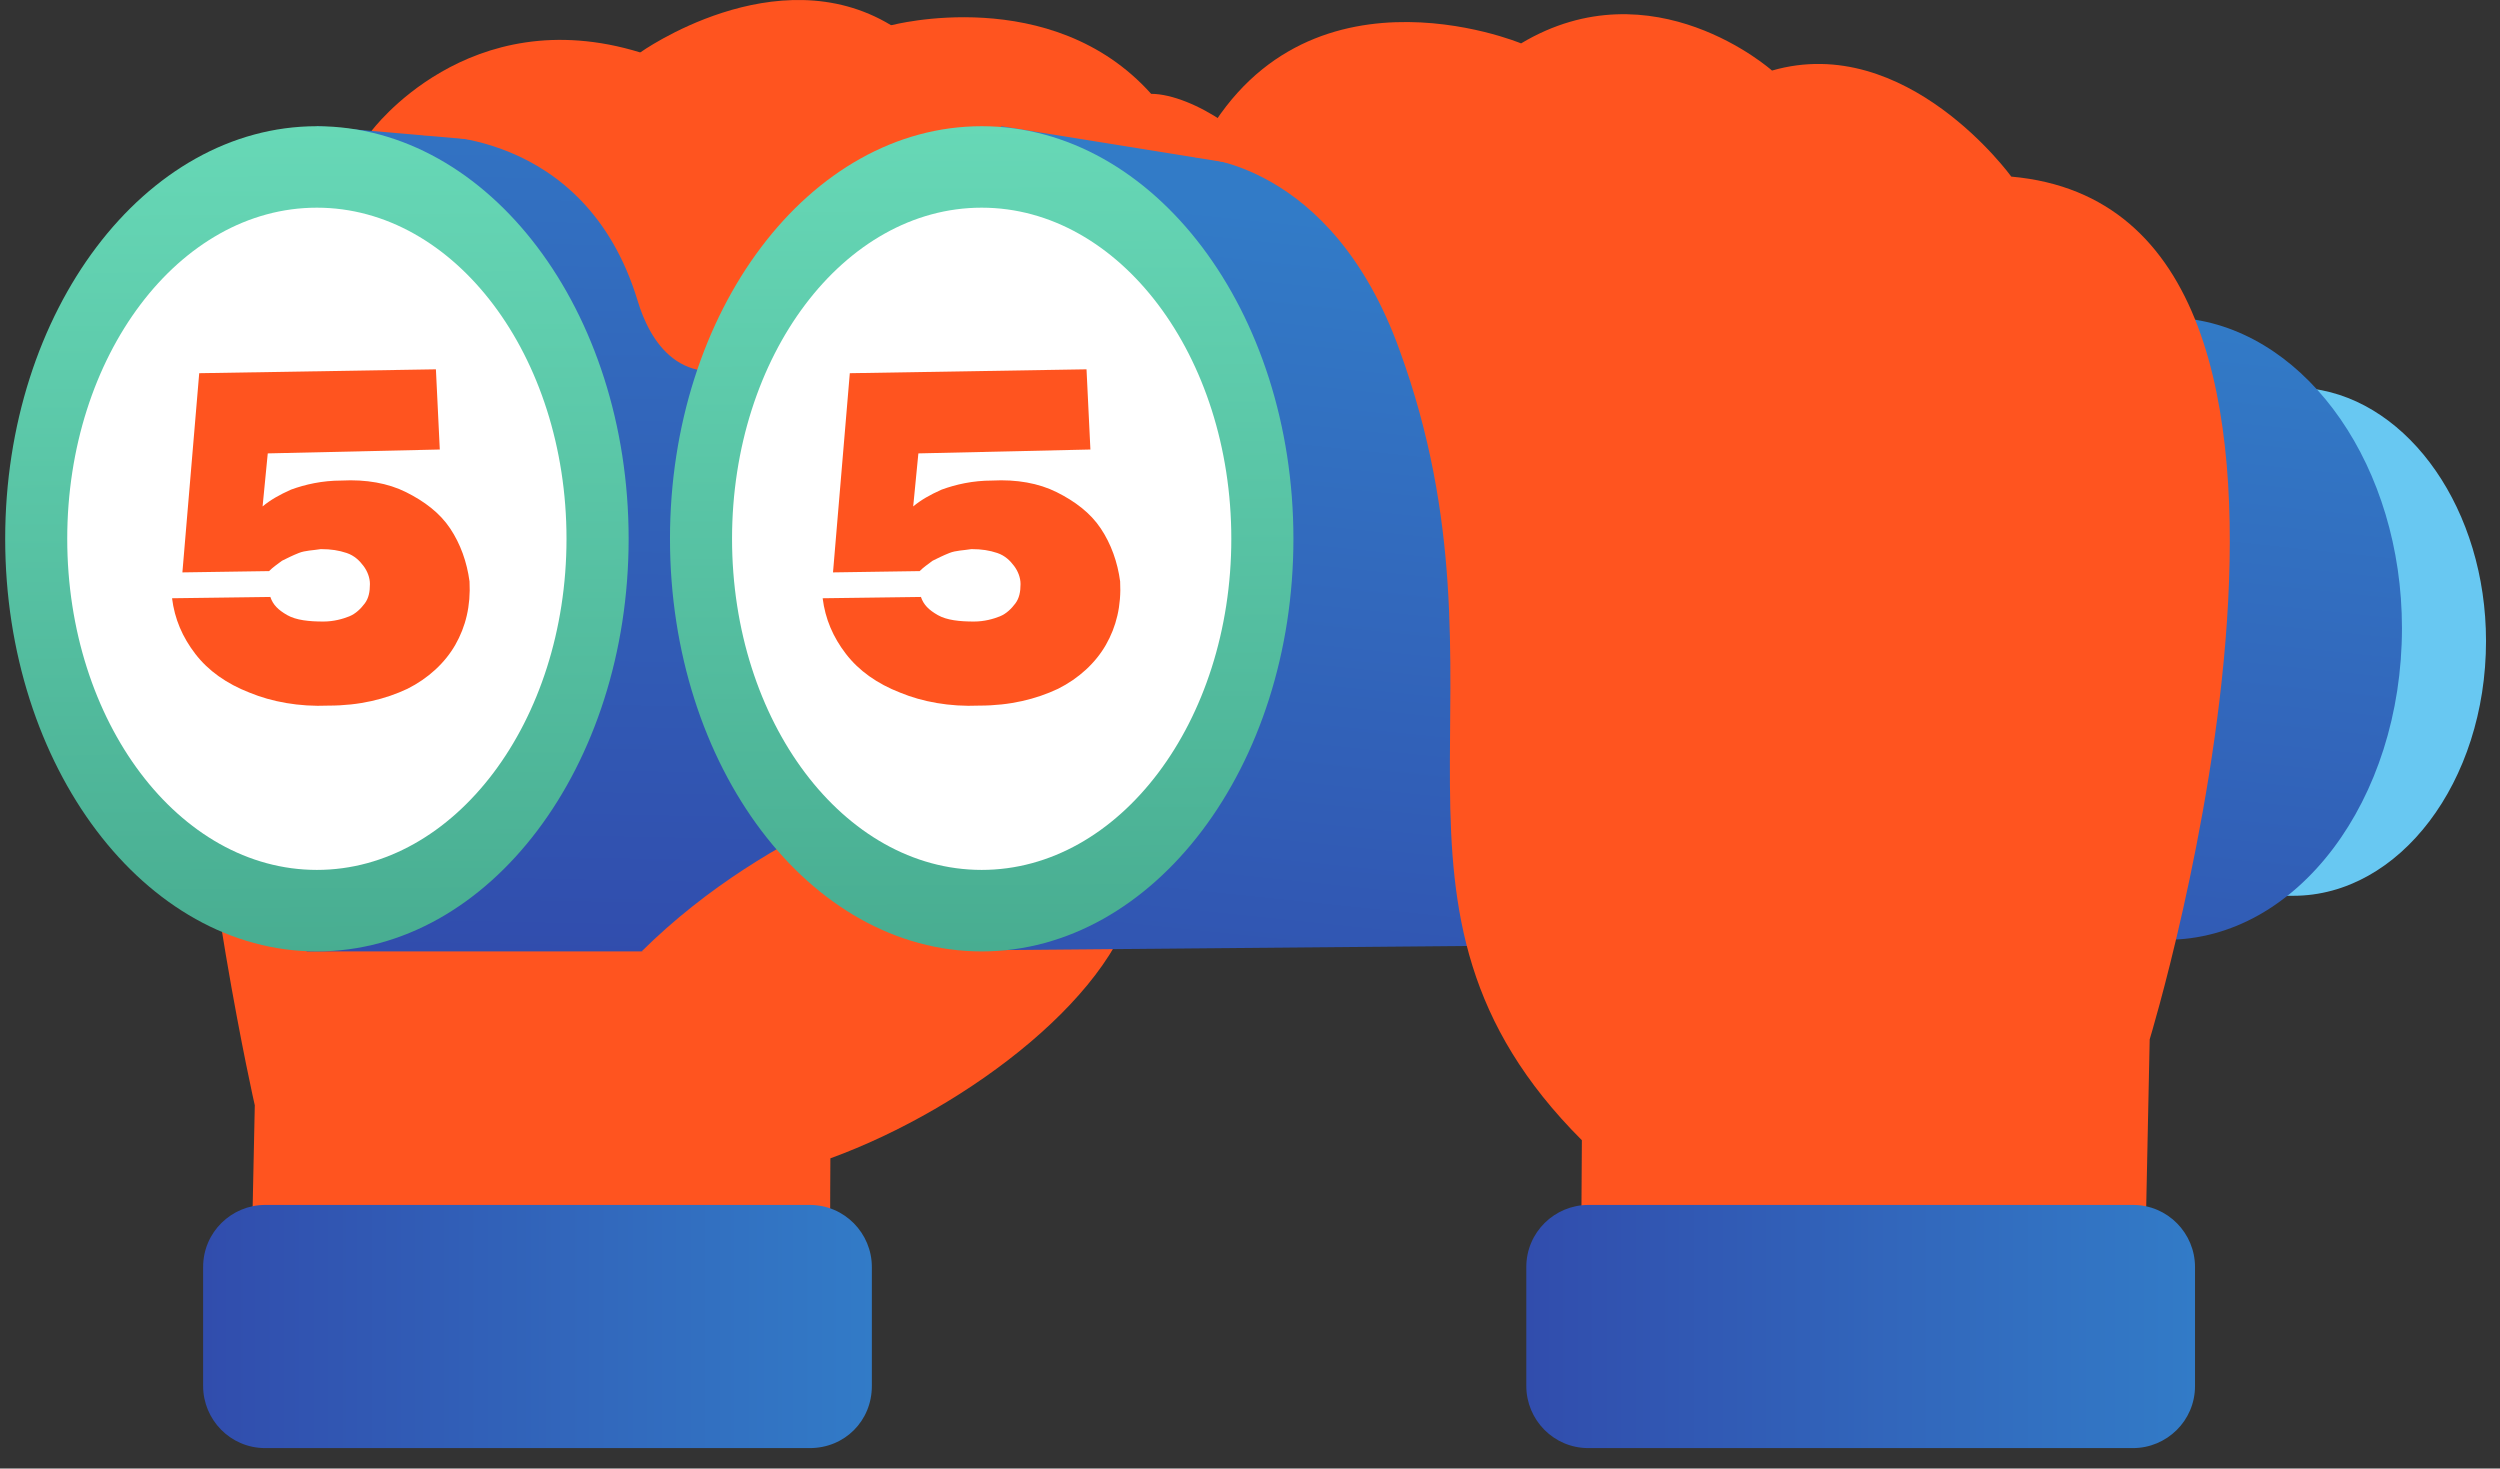 <?xml version="1.0" encoding="UTF-8"?> <svg xmlns="http://www.w3.org/2000/svg" width="143" height="84" viewBox="0 0 143 84" fill="none"><rect x="0" y="0" width="143" height="84" fill="#333333" stroke="none"/><path d="M132.286 22.237C132.286 22.163 76.797 13.285 76.797 13.285L73.985 51.758L131.176 51.239C137.243 51.239 142.2 44.729 142.2 36.664C142.2 29.192 137.835 22.977 132.286 22.237Z" fill="#68C8F2"></path><path d="M65.032 50.647C64.218 56.639 55.414 63.372 47.498 66.257C47.498 66.257 47.424 77.651 47.572 77.281H14.278L14.574 63.224C14.574 63.224 2.071 8.327 21.233 7.513C21.233 7.513 26.782 -0.033 36.622 3C36.622 3 44.39 -2.549 50.975 1.446C50.975 1.446 60.149 -0.995 65.846 5.368C68.214 5.368 72.357 8.105 72.357 10.029C72.431 10.103 65.402 45.246 65.032 50.647Z" fill="#FF541F"></path><path d="M17.537 54.421H53.864L50.608 10.03L18.129 7.219L17.537 54.421Z" fill="url(#paint0_linear_465_8266)"></path><path d="M36.698 54.422C44.245 46.949 53.863 44.508 53.863 44.508L56.156 59.379L36.698 54.422Z" fill="#FF541F"></path><path d="M125.258 18.243C125.258 18.169 57.266 7.219 57.266 7.219L57.044 54.347L123.927 53.755C131.399 53.755 137.392 45.765 137.392 35.925C137.392 26.751 132.065 19.13 125.258 18.243Z" fill="url(#paint1_linear_465_8266)"></path><path d="M90.483 65.221L90.409 77.281H122.592L122.962 59.451C122.962 59.451 137.389 12.1 115.046 10.102C115.046 10.102 109.053 1.816 101.359 4.036C101.359 4.036 94.552 -2.031 87.006 2.482C87.006 2.482 74.058 -2.919 68.361 8.993C68.361 8.993 76.13 9.141 80.051 20.016C87.154 39.474 77.166 51.904 90.483 65.221Z" fill="#FF541F"></path><path d="M18.127 54.421C27.975 54.421 35.958 43.855 35.958 30.82C35.958 17.785 27.975 7.219 18.127 7.219C8.28 7.219 0.297 17.785 0.297 30.82C0.297 43.855 8.28 54.421 18.127 54.421Z" fill="url(#paint2_linear_465_8266)"></path><path d="M18.125 49.759C26.011 49.759 32.404 41.279 32.404 30.819C32.404 20.359 26.011 11.879 18.125 11.879C10.239 11.879 3.846 20.359 3.846 30.819C3.846 41.279 10.239 49.759 18.125 49.759Z" fill="white"></path><path d="M24.192 7.735C24.192 7.735 33.441 7.217 36.474 17.205C37.14 19.425 38.915 22.606 43.281 20.608C47.128 18.833 48.755 6.847 36.696 3L24.192 7.735Z" fill="#FF541F"></path><path d="M36.698 4.183C36.698 4.183 46.094 4.775 46.094 15.281C46.094 18.166 48.092 21.051 52.457 20.681C57.858 20.238 61.853 8.104 51.051 1.445L36.698 4.183Z" fill="#FF541F"></path><path d="M56.154 54.421C66.001 54.421 73.984 43.855 73.984 30.82C73.984 17.785 66.001 7.219 56.154 7.219C46.306 7.219 38.323 17.785 38.323 30.82C38.323 43.855 46.306 54.421 56.154 54.421Z" fill="url(#paint3_linear_465_8266)"></path><path d="M56.152 49.759C64.038 49.759 70.431 41.279 70.431 30.819C70.431 20.359 64.038 11.879 56.152 11.879C48.266 11.879 41.873 20.359 41.873 30.819C41.873 41.279 48.266 49.759 56.152 49.759Z" fill="white"></path><path d="M46.318 82.831H15.17C13.173 82.831 11.619 81.203 11.619 79.28V72.473C11.619 70.476 13.247 68.922 15.17 68.922H46.318C48.316 68.922 49.87 70.549 49.87 72.473V79.28C49.87 81.277 48.316 82.831 46.318 82.831Z" fill="url(#paint4_linear_465_8266)"></path><path d="M122.004 82.831H90.856C88.858 82.831 87.305 81.203 87.305 79.28V72.473C87.305 70.476 88.932 68.922 90.856 68.922H122.004C124.001 68.922 125.555 70.549 125.555 72.473V79.28C125.555 81.277 123.927 82.831 122.004 82.831Z" fill="url(#paint5_linear_465_8266)"></path><path d="M25.748 30.225C25.156 29.337 24.268 28.672 23.232 28.154C22.196 27.636 20.939 27.414 19.533 27.488C18.423 27.488 17.461 27.71 16.647 28.006C15.982 28.302 15.464 28.598 15.02 28.968L15.316 25.934L25.156 25.712L24.934 21.125L11.395 21.347L10.433 32.741L15.39 32.667C15.612 32.445 15.834 32.297 16.13 32.075C16.425 31.927 16.721 31.779 17.091 31.631C17.461 31.483 17.905 31.483 18.349 31.409C18.941 31.409 19.385 31.483 19.829 31.631C20.273 31.779 20.569 32.075 20.791 32.371C21.013 32.667 21.16 33.037 21.16 33.407C21.16 33.85 21.087 34.22 20.865 34.516C20.643 34.812 20.347 35.108 19.977 35.256C19.607 35.404 19.089 35.552 18.497 35.552C17.683 35.552 16.943 35.478 16.425 35.182C15.908 34.886 15.612 34.59 15.464 34.146L9.841 34.22C9.989 35.404 10.433 36.44 11.172 37.402C11.912 38.364 12.948 39.103 14.28 39.621C15.538 40.139 17.091 40.435 18.793 40.361C20.569 40.361 22.048 39.991 23.306 39.399C24.49 38.807 25.452 37.92 26.044 36.884C26.635 35.848 26.931 34.664 26.857 33.259C26.709 32.149 26.34 31.113 25.748 30.225Z" fill="#FF541F"></path><path d="M62.962 30.225C62.371 29.337 61.483 28.672 60.447 28.154C59.411 27.636 58.153 27.414 56.748 27.488C55.638 27.488 54.676 27.71 53.862 28.006C53.196 28.302 52.678 28.598 52.235 28.968L52.531 25.934L62.371 25.712L62.149 21.125L48.609 21.347L47.648 32.741L52.605 32.667C52.827 32.445 53.048 32.297 53.344 32.075C53.64 31.927 53.936 31.779 54.306 31.631C54.676 31.483 55.12 31.483 55.564 31.409C56.156 31.409 56.6 31.483 57.044 31.631C57.488 31.779 57.783 32.075 58.005 32.371C58.227 32.667 58.375 33.037 58.375 33.407C58.375 33.85 58.301 34.22 58.079 34.516C57.858 34.812 57.562 35.108 57.192 35.256C56.822 35.404 56.304 35.552 55.712 35.552C54.898 35.552 54.158 35.478 53.64 35.182C53.122 34.886 52.827 34.59 52.678 34.146L47.056 34.22C47.204 35.404 47.648 36.44 48.387 37.402C49.127 38.364 50.163 39.103 51.495 39.621C52.752 40.139 54.306 40.435 56.008 40.361C57.783 40.361 59.263 39.991 60.521 39.399C61.705 38.807 62.666 37.92 63.258 36.884C63.85 35.848 64.146 34.664 64.072 33.259C63.924 32.149 63.554 31.113 62.962 30.225Z" fill="#FF541F"></path><defs><linearGradient id="paint0_linear_465_8266" x1="35.529" y1="54.791" x2="36.669" y2="-2.841" gradientUnits="userSpaceOnUse"><stop offset="0.001" stop-color="#314DAD"></stop><stop offset="1" stop-color="#327BC7"></stop></linearGradient><linearGradient id="paint1_linear_465_8266" x1="92.68" y1="66.584" x2="98.084" y2="14.82" gradientUnits="userSpaceOnUse"><stop offset="0.001" stop-color="#314DAD"></stop><stop offset="1" stop-color="#327BC7"></stop></linearGradient><linearGradient id="paint2_linear_465_8266" x1="18.28" y1="54.654" x2="18.026" y2="4.021" gradientUnits="userSpaceOnUse"><stop stop-color="#48AD91"></stop><stop offset="1" stop-color="#69DBB9"></stop></linearGradient><linearGradient id="paint3_linear_465_8266" x1="56.288" y1="54.463" x2="56.033" y2="3.83" gradientUnits="userSpaceOnUse"><stop stop-color="#48AD91"></stop><stop offset="1" stop-color="#69DBB9"></stop></linearGradient><linearGradient id="paint4_linear_465_8266" x1="11.665" y1="75.888" x2="49.901" y2="75.888" gradientUnits="userSpaceOnUse"><stop offset="0.001" stop-color="#314DAD"></stop><stop offset="1" stop-color="#327BC7"></stop></linearGradient><linearGradient id="paint5_linear_465_8266" x1="87.3" y1="75.888" x2="125.536" y2="75.888" gradientUnits="userSpaceOnUse"><stop offset="0.001" stop-color="#314DAD"></stop><stop offset="1" stop-color="#327BC7"></stop></linearGradient></defs></svg> 